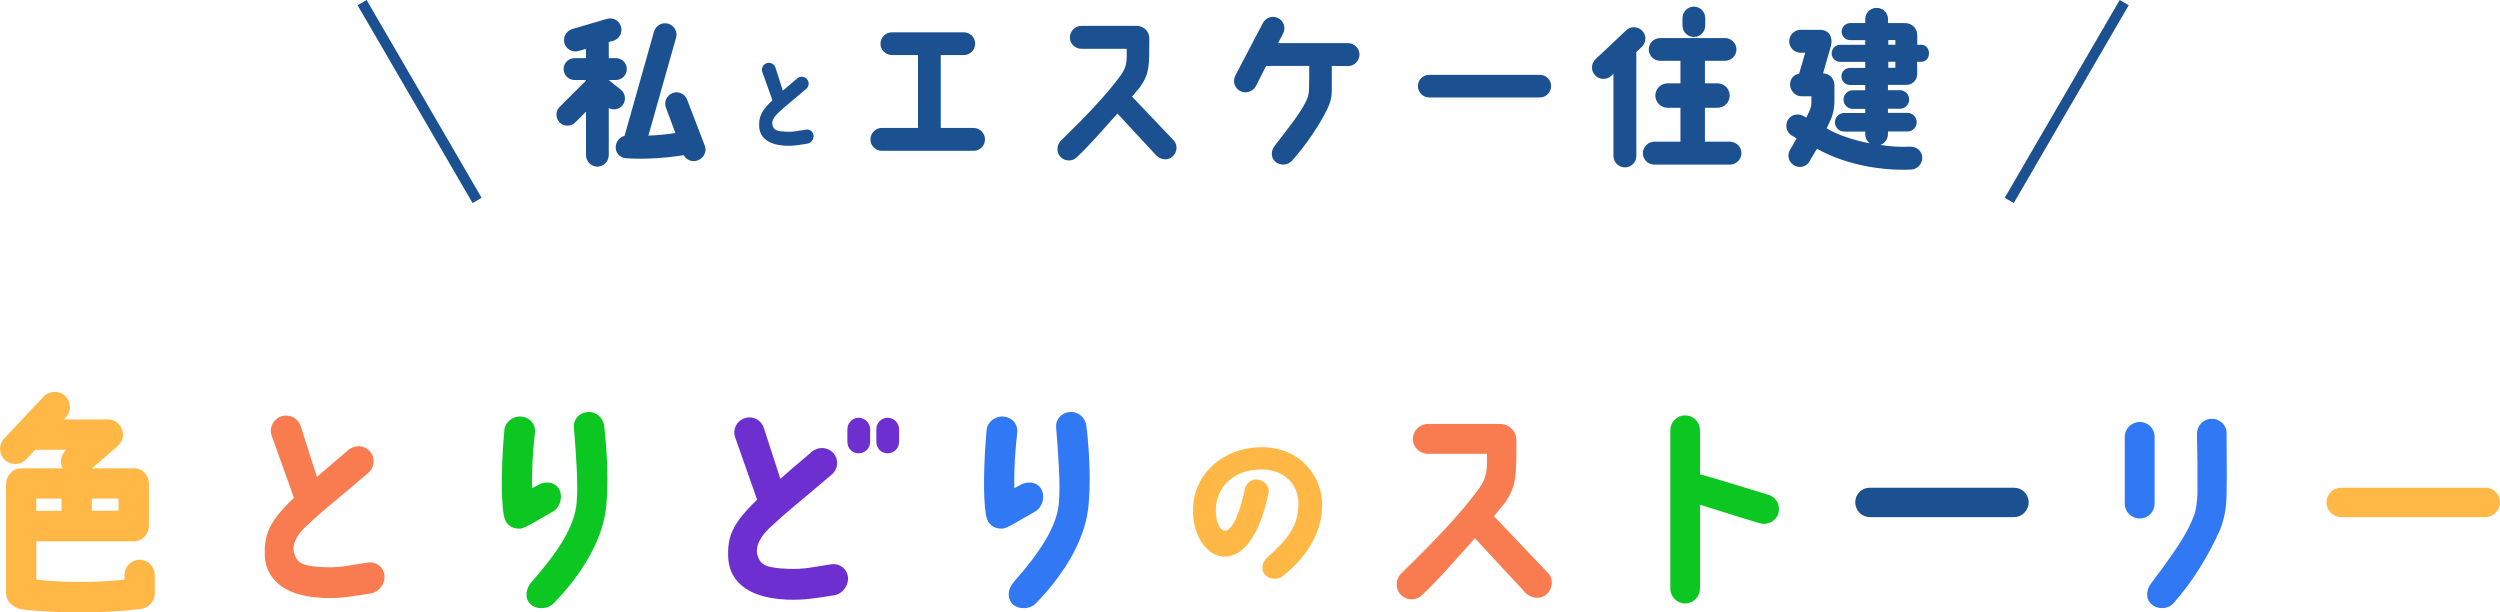 <?xml version="1.0" encoding="UTF-8"?><svg id="_レイヤー_2" xmlns="http://www.w3.org/2000/svg" viewBox="0 0 479.01 117.34"><defs><style>.cls-1{fill:none;stroke:#1b5191;stroke-miterlimit:10;stroke-width:2px;}.cls-2{fill:#3178f4;}.cls-3{fill:#6e2fd1;}.cls-4{fill:#1b5191;}.cls-5{fill:#f97c50;}.cls-6{fill:#ffb845;}.cls-7{fill:#0cc622;}</style></defs><g id="_レイヤー_2-2"><path class="cls-4" d="M107.23,23.48c-.79-.83-.83-2.18,0-3l5.05-5.02v-.13h-2.18c-1.15,0-2.11-.92-2.11-2.11s.96-2.08,2.11-2.08h2.18v-1.78l-1.39.4c-1.16.36-2.38-.3-2.74-1.45-.33-1.16.33-2.38,1.49-2.74l6.63-1.95c1.16-.36,2.38.3,2.71,1.45.36,1.16-.3,2.38-1.45,2.74l-.89.23v3.1h1.35c1.19,0,2.11.92,2.11,2.08s-.92,2.11-2.11,2.11h-1.35l2.34,1.88c.89.73,1.02,2.05.3,2.97-.66.79-1.75.99-2.64.53v9.01c0,1.22-.99,2.21-2.18,2.21s-2.18-.99-2.18-2.21v-8.32l-2.05,2.05c-.83.83-2.18.83-3,.03ZM133.63,30.75c-1.02.36-2.11-.1-2.64-1.02-3.04.49-7.13.86-11.09.59-1.22-.1-2.08-1.19-1.91-2.38.13-.96.79-1.68,1.68-1.91l5.64-19.97c.33-1.16,1.52-1.85,2.71-1.52,1.16.33,1.85,1.52,1.52,2.67l-5.31,18.78c1.78-.07,3.57-.26,5.18-.49l-1.82-4.88c-.43-1.12.17-2.38,1.32-2.81,1.12-.4,2.38.2,2.77,1.35l3.37,8.78c.43,1.16-.26,2.41-1.42,2.81Z"/><path class="cls-4" d="M148,19.2l-1.94-5.42c-.24-.7.14-1.44.84-1.68.7-.22,1.44.14,1.68.84l1.42,4.44c.64-.54,1.18-1.04,2.76-2.36.56-.46,1.38-.42,1.86.14.48.54.42,1.38-.14,1.86-3.76,3.22-3.7,3.04-5.36,4.6-.88.82-1.32,1.64-1.1,2.4.26.92.8,1.14,2.68,1.22,1.36.06,2.18-.18,3.72-.4.72-.12,1.38.38,1.46,1.1.08.74-.46,1.46-1.18,1.58-1.64.26-2.58.46-4.12.4-3.96-.16-5.04-2.06-5.12-3.66-.06-1.8.32-2.96,2.54-5.06Z"/><path class="cls-4" d="M166.78,26.72c0-1.22.99-2.21,2.18-2.21h6.93v-13.96h-4.98c-1.22,0-2.21-.99-2.21-2.18s.99-2.18,2.21-2.18h13.76c1.19,0,2.18.96,2.18,2.18s-.99,2.18-2.18,2.18h-4.42v13.96h6.27c1.22,0,2.21.99,2.21,2.21s-.99,2.18-2.21,2.18h-17.56c-1.19,0-2.18-.99-2.18-2.18Z"/><path class="cls-4" d="M203.18,30.05c-.83-.86-.73-2.31.13-3.14,4.72-4.59,8.71-8.75,11.45-12.51,1.19-1.65,1.16-2.9,1.12-5.05h-8.68c-1.22,0-2.21-.99-2.21-2.18s.99-2.21,2.21-2.21h10.63c1.32,0,2.48,1.09,2.38,2.61,0,4.92.07,6.47-1.72,9.04,0,0-.59.73-1.58,1.91l7.95,8.35c.83.86.73,2.28-.17,3.1s-2.21.69-3.1-.13l-7.49-8.09c-2.44,2.74-5.25,6.01-7.82,8.42-.89.83-2.28.76-3.1-.13Z"/><path class="cls-4" d="M236.7,14.47l5.28-10.07c.56-1.06,1.88-1.49,2.94-.92,1.09.56,1.49,1.88.92,2.97l-.96,1.82h13.43c1.19,0,2.18.99,2.18,2.21-.03,1.19-.99,2.18-2.21,2.18l-3.1-.03v4.59c0,1.52-.3,2.51-.86,3.66-1.39,2.9-3.99,6.8-6.77,9.93-.83.89-2.31.96-3.2.17-.92-.83-.82-2.11-.1-3.07,2.44-3.2,4.88-6.11,6.11-8.75.3-.59.46-1.45.46-2.34.03-1.39.03-3.07.03-4.19h-8.25l-1.98,3.89c-.56,1.06-1.95,1.49-3,.92-1.09-.56-1.49-1.88-.92-2.97Z"/><path class="cls-4" d="M271.68,16.49c0-1.19.96-2.15,2.15-2.15h21.22c1.19,0,2.15.96,2.15,2.15s-.96,2.18-2.15,2.18h-21.22c-1.19,0-2.15-.99-2.15-2.18Z"/><path class="cls-4" d="M305.61,14.41c-.83-.89-.76-2.28.13-3.1,1.55-1.45,3.96-3.7,5.78-5.45.86-.86,2.24-.86,3.1,0,.86.83.86,2.21,0,3.07-.33.33-.73.69-1.09,1.06v19.9c0,1.22-.99,2.18-2.18,2.18s-2.21-.96-2.21-2.18v-15.78c-.13.13-.3.3-.43.43-.89.83-2.28.76-3.1-.13ZM333.66,29.36c0,1.19-.99,2.18-2.21,2.18h-14.49c-1.19,0-2.18-.99-2.18-2.18s.99-2.21,2.18-2.21h5.02v-6.5h-2.47c-1.29,0-2.34-1.06-2.34-2.34s1.06-2.34,2.34-2.34h2.47v-4.32h-3.86c-1.22,0-2.21-.96-2.21-2.18s.99-2.18,2.21-2.18h12.41c1.19,0,2.18.99,2.18,2.18s-.99,2.18-2.18,2.18h-3.86v4.32h2.41c1.32,0,2.34,1.06,2.34,2.34s-1.02,2.34-2.34,2.34h-2.41v6.5h4.79c1.22,0,2.21.99,2.21,2.21ZM324.55,1.27c1.22,0,2.18.99,2.18,2.18v1.45c0,1.19-.96,2.18-2.18,2.18s-2.18-.99-2.18-2.18v-1.45c0-1.19.99-2.18,2.18-2.18Z"/><path class="cls-4" d="M368.11,8.57c.89,0,1.49.73,1.49,1.65s-.59,1.62-1.49,1.62h-.79l.03,2.34c-.07,1.42-1.12,2.08-2.08,2.08h-3.53v1.02h2.28c.99,0,1.78.79,1.78,1.78s-.79,1.78-1.78,1.78h-2.28v.79h3.76c.96,0,1.75.79,1.75,1.78s-.79,1.78-1.75,1.78h-3.76v.53c0,.96-.63,1.75-1.45,2.05,1.88.3,3.83.43,5.64.33,1.49-.03,2.31.96,2.38,2.01.1,1.19-.89,2.31-2.08,2.38-6.67.3-13.37-1.32-18.09-3.99l-1.29,2.15c-.46,1.12-1.75,1.65-2.84,1.16-1.12-.46-1.65-1.75-1.16-2.87l1.39-2.41c-.33-.2-.66-.4-.96-.59-1.02-.59-1.35-2.05-.63-3.1.69-.99,2.01-1.16,3.07-.53.1.1.23.17.36.23l.5-1.02c.43-.99.49-1.29.49-1.95v-1.12h-1.91c-1.19,0-2.18-1.09-2.18-2.28,0-1.06.76-1.88,1.75-2.08l1.16-3.99h-.89c-1.22,0-2.18-.99-2.18-2.18s.96-2.21,2.18-2.21h3.7c1.78,0,2.48,1.42,2.15,2.97l-1.55,5.38c1.19,0,2.15.96,2.18,2.18v3.33c0,.92-.2,2.28-.79,3.53l-.69,1.49c1.88,1.16,4.88,2.21,8.22,2.87-.5-.43-.83-1.02-.83-1.72v-.53h-4.03c-.99,0-1.78-.79-1.78-1.78s.79-1.78,1.78-1.78h4.03v-.79h-2.38c-.99,0-1.78-.79-1.78-1.78s.79-1.78,1.78-1.78h2.38v-1.02h-2.94c-.89,0-1.62-.73-1.62-1.65s.73-1.62,1.62-1.62h2.94v-1.16h-4.82c-.89,0-1.62-.73-1.62-1.62s.73-1.65,1.62-1.65h4.82v-.89h-2.87c-.92,0-1.65-.73-1.65-1.62s.73-1.65,1.65-1.65h2.87v-.76c0-1.19.96-2.15,2.18-2.15s2.18.96,2.18,2.15v.76h3.17c1.49,0,2.44,1.02,2.44,2.38v1.78h.76ZM363.16,7.68h-1.35v.89h1.35v-.89ZM363.16,11.83h-1.35v1.16h1.35v-1.16Z"/><path class="cls-6" d="M29.66,110.14v3.61c0,1.41-1.14,2.64-2.46,2.9-7.44.97-16.99.84-23.15.09-1.58-.35-2.9-1.63-2.9-3.08v-20.81c0-1.54,1.14-3.04,2.77-3.12h8.1c-.66-1.14-.35-2.64.66-3.56h-5.94l-1.72,1.85c-1.1,1.14-2.95,1.19-4.09.09-1.19-1.1-1.23-2.95-.13-4.09l7.57-8.05c1.14-1.14,2.95-1.19,4.14-.09,1.14,1.1,1.19,2.95.09,4.09l-.35.4h8.41c1.72,0,2.9,1.36,2.9,2.9,0,.97-.44,1.67-1.06,2.24l-4.88,4.22h8.05c1.85.04,2.86,1.45,2.86,2.9v8.14c0,1.63-1.28,2.95-2.9,2.95H6.95v7.35c5.15.57,11.49.57,16.9,0v-.92c0-1.58,1.28-2.9,2.9-2.9s2.9,1.32,2.9,2.9ZM6.95,97.9l4.84-.04v-2.33h-4.84v2.38ZM17.6,97.86h5.11v-2.33h-5.11v2.33Z"/><path class="cls-5" d="M56.32,95.39l-4.27-11.93c-.53-1.54.31-3.17,1.85-3.7,1.54-.48,3.17.31,3.7,1.85l3.12,9.77c1.41-1.19,2.6-2.29,6.07-5.19,1.23-1.01,3.04-.92,4.09.31,1.06,1.19.92,3.04-.31,4.09-8.27,7.09-8.14,6.69-11.79,10.12-1.94,1.8-2.9,3.61-2.42,5.28.57,2.02,1.76,2.51,5.9,2.68,2.99.13,4.8-.4,8.19-.88,1.58-.26,3.04.84,3.21,2.42.18,1.63-1.01,3.21-2.6,3.48-3.61.57-5.68,1.01-9.06.88-8.71-.35-11.09-4.53-11.27-8.05-.13-3.96.7-6.51,5.59-11.13Z"/><path class="cls-7" d="M99.66,101.29c-1.67.04-2.82-.79-3.12-2.51-.7-3.83-.35-11.35.09-16.33.13-1.58,1.63-2.77,3.26-2.64,1.58.18,2.82,1.36,2.6,3.21-.35,2.99-.66,7.35-.53,10.52l1.06-.57c1.37-.84,3.21-.7,4.05.66.84,1.36.35,3.43-1.01,4.31-2.99,1.67-5.5,3.34-6.38,3.34ZM115.77,81.66c.7,6.12.75,11.31.4,15.14-.48,5.85-4.05,12.63-10.12,18.83-1.1,1.14-3.3,1.23-4.45.09-1.14-1.14-.84-2.95.22-4.18,5.19-5.85,8.32-10.78,8.67-15.23.31-3.56-.09-8.89-.53-14.39-.13-1.63,1.06-2.86,2.69-2.99,1.58-.09,2.95,1.1,3.12,2.73Z"/><path class="cls-3" d="M145.07,95.75l-4.22-11.97c-.53-1.5.31-3.17,1.85-3.65,1.5-.53,3.17.31,3.65,1.85l3.17,9.77c1.36-1.23,2.6-2.29,6.03-5.19,1.23-1.06,3.08-.92,4.14.26,1.06,1.23.92,3.04-.31,4.09-8.32,7.08-8.14,6.73-11.79,10.12-1.94,1.8-2.9,3.61-2.46,5.32.57,2.02,1.8,2.46,5.9,2.64,2.99.13,4.84-.35,8.23-.88,1.58-.22,3.04.84,3.21,2.46.18,1.58-1.01,3.21-2.6,3.48-3.65.57-5.72.97-9.07.84-8.71-.35-11.13-4.53-11.27-8.05-.18-3.92.7-6.47,5.54-11.09ZM166.72,82.24v2.42c0,1.23-.97,2.2-2.2,2.2s-2.16-.97-2.16-2.2v-2.42c0-1.19.97-2.2,2.16-2.2s2.2,1.01,2.2,2.2ZM172.27,82.24v2.42c0,1.23-.97,2.2-2.2,2.2s-2.16-.97-2.16-2.2v-2.42c0-1.19.97-2.2,2.16-2.2s2.2,1.01,2.2,2.2Z"/><path class="cls-2" d="M192.06,101.29c-1.67.04-2.82-.79-3.12-2.51-.7-3.83-.35-11.35.09-16.33.13-1.58,1.63-2.77,3.26-2.64,1.58.18,2.82,1.36,2.6,3.21-.35,2.99-.66,7.35-.53,10.52l1.06-.57c1.36-.84,3.21-.7,4.05.66.84,1.36.35,3.43-1.01,4.31-2.99,1.67-5.5,3.34-6.38,3.34ZM208.17,81.66c.71,6.12.75,11.31.4,15.14-.48,5.85-4.05,12.63-10.12,18.83-1.1,1.14-3.3,1.23-4.45.09s-.84-2.95.22-4.18c5.19-5.85,8.32-10.78,8.67-15.23.31-3.56-.09-8.89-.53-14.39-.13-1.63,1.06-2.86,2.68-2.99,1.58-.09,2.95,1.1,3.12,2.73Z"/><path class="cls-6" d="M248.79,96.64c.07-3.85-2.8-6.76-7.25-6.69-5.6.1-8.51,3.71-8.58,7.67-.04,2.28.67,3.96,1.75,4.06,1.19.07,2.73-2.77,3.78-7.84.24-1.26,1.22-2.1,2.48-1.96,1.33.18,2.35,1.33,2.07,2.59-.81,4.06-3.12,12.15-8.44,12.18-3.05,0-6.13-3.57-6.02-9.14.14-6.69,5.71-11.69,12.88-11.83,7.77-.1,11.87,5.67,11.87,11.03,0,4.59-2.17,9.35-7.49,13.65-.98.8-2.73.67-3.54-.32-.66-.8-.59-2.24.53-3.26,3.96-3.5,5.92-6.02,5.95-10.15Z"/><path class="cls-5" d="M268.35,113.91c-1.07-1.12-.95-3.01.17-4.08,6.15-5.98,11.35-11.39,14.92-16.3,1.55-2.15,1.5-3.78,1.46-6.58h-11.31c-1.59,0-2.88-1.29-2.88-2.84s1.29-2.88,2.88-2.88h13.85c1.72,0,3.22,1.42,3.1,3.4,0,6.41.09,8.43-2.24,11.78,0,0-.77.95-2.06,2.49l10.36,10.88c1.08,1.12.95,2.97-.21,4.04s-2.88.9-4.04-.17l-9.76-10.53c-3.18,3.57-6.84,7.83-10.19,10.96-1.16,1.07-2.97.99-4.04-.17Z"/><path class="cls-7" d="M337.11,100.24s-7.09-2.15-11.39-3.53v16.08c0,1.55-1.29,2.84-2.84,2.84s-2.84-1.29-2.84-2.84v-30.36c0-1.55,1.25-2.84,2.84-2.84s2.84,1.29,2.84,2.84v8.43c4.64,1.33,13.16,3.96,13.16,3.96,1.51.47,2.32,2.06,1.85,3.57s-2.11,2.32-3.61,1.85Z"/><path class="cls-4" d="M355.47,96.24c0-1.55,1.25-2.79,2.79-2.79h27.65c1.55,0,2.79,1.25,2.79,2.79s-1.25,2.84-2.79,2.84h-27.65c-1.55,0-2.79-1.29-2.79-2.84Z"/><path class="cls-2" d="M412.83,96.5c0,1.59-1.25,2.84-2.84,2.84s-2.88-1.25-2.88-2.84v-12.81c0-1.55,1.29-2.84,2.88-2.84s2.84,1.25,2.84,2.84v12.81ZM425.43,101.4c-2.41,5.37-5.5,10.28-8.99,14.19-1.03,1.16-3.01,1.25-4.17.21-1.21-1.03-1.08-2.71-.13-4,4.6-6.11,7.05-9.67,8.34-13.29.34-.99.52-2.71.56-3.87.04-4.39,0-7.01-.09-11.48-.04-1.59,1.2-2.88,2.79-2.92,1.55-.04,2.92,1.2,2.88,2.75,0,2.79.09,8.13,0,11.82-.04,2.41-.39,4.47-1.2,6.58Z"/><path class="cls-6" d="M445.77,96.24c0-1.55,1.25-2.79,2.79-2.79h27.65c1.55,0,2.79,1.25,2.79,2.79s-1.25,2.84-2.79,2.84h-27.65c-1.55,0-2.79-1.29-2.79-2.84Z"/><line class="cls-1" x1="69.38" y1=".5" x2="91.41" y2="38.4"/><line class="cls-1" x1="407.01" y1=".5" x2="384.98" y2="38.4"/></g></svg>